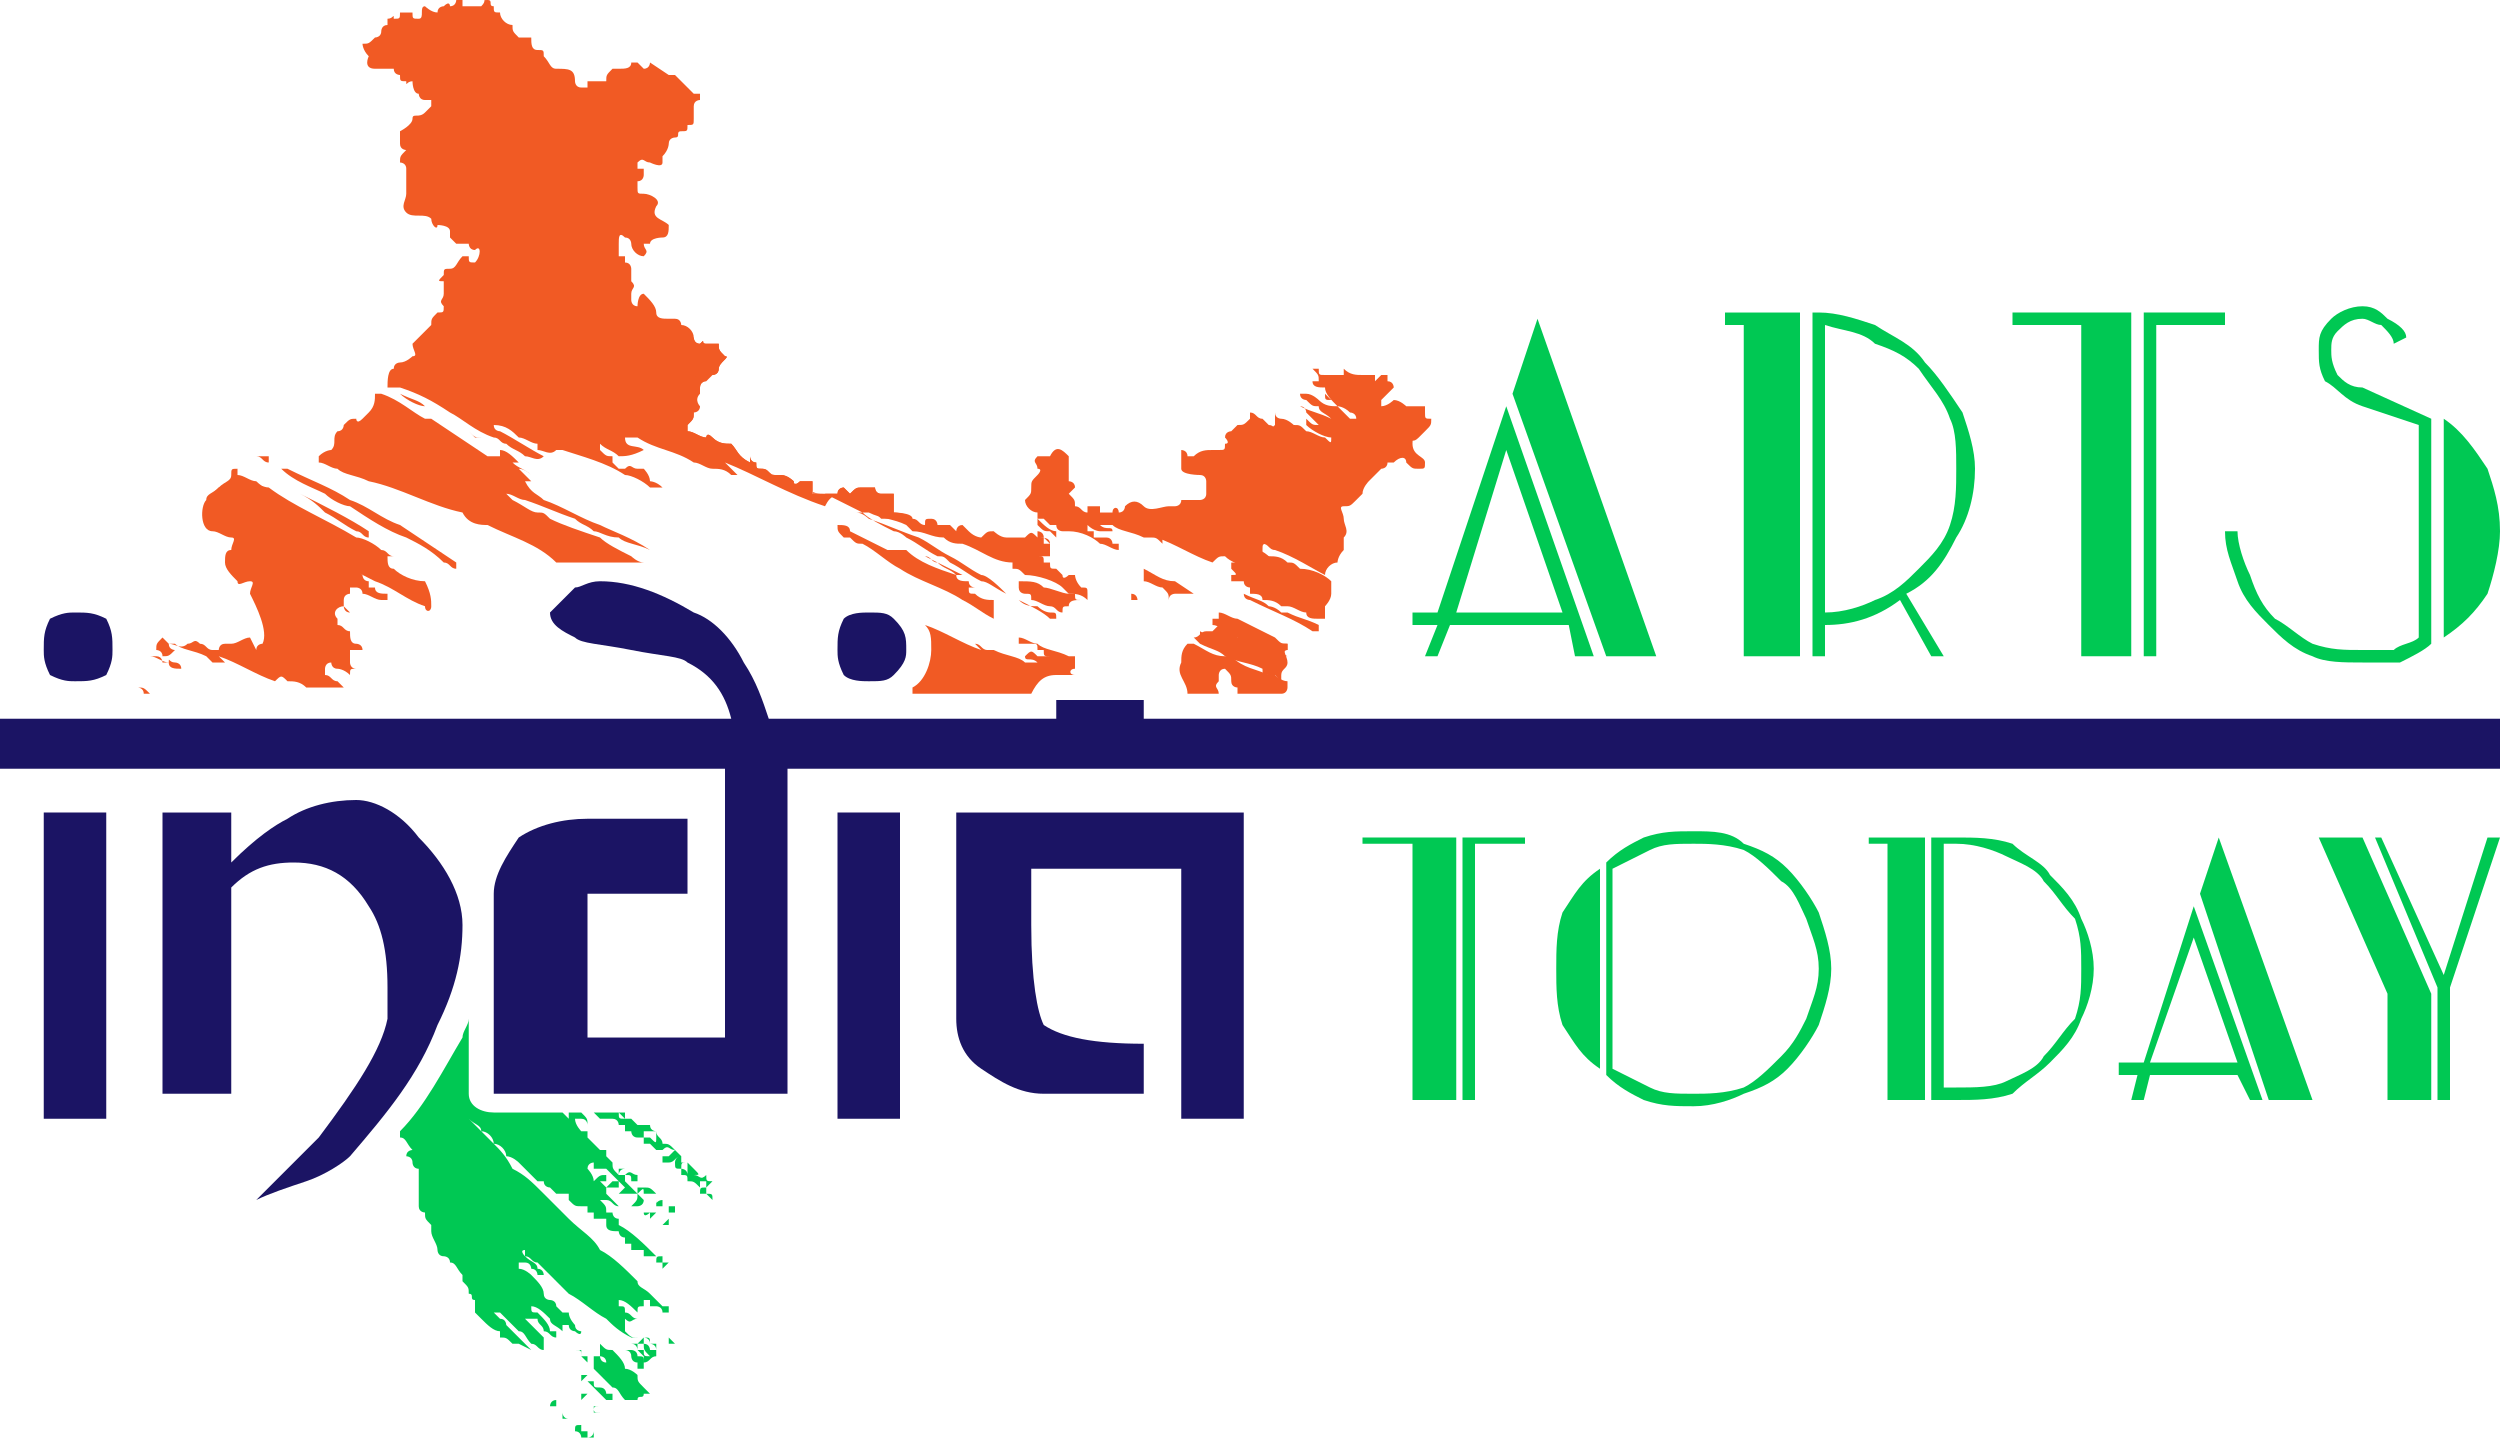 <svg xmlns:dc="http://purl.org/dc/elements/1.1/" xmlns:cc="http://creativecommons.org/ns#" xmlns:rdf="http://www.w3.org/1999/02/22-rdf-syntax-ns#" xmlns:svg="http://www.w3.org/2000/svg" xmlns="http://www.w3.org/2000/svg" xml:space="preserve" width="400" height="230" style="clip-rule:evenodd;fill-rule:evenodd;image-rendering:optimizeQuality;shape-rendering:geometricPrecision;text-rendering:geometricPrecision" viewBox="0 0 400 230" id="svg55"> <defs id="defs4">  <style type="text/css" id="style2">       .fil1 {fill:#00C853;fill-rule:nonzero}    .fil0 {fill:#1B1464;fill-rule:nonzero}    .fil2 {fill:#F15A24;fill-rule:nonzero}     </style> </defs> <g id="Layer_x0020_1">    <g id="_1001681184">   <path class="fil0" d="m 12,109 c 2,0 3,0 5,-1 1,-2 1,-3 1,-4 0,-2 0,-3 -1,-5 -2,-1 -3,-1 -5,-1 -1,0 -2,0 -4,1 -1,2 -1,3 -1,5 0,1 0,2 1,4 2,1 3,1 4,1 z" id="path7"></path>   <polygon class="fil0" points="17,130 7,130 7,179 17,179 " id="polygon9"></polygon>   <path class="fil0" d="m 67,134 c -3,-4 -7,-6 -10,-6 -4,0 -8,1 -11,3 -2,1 -5,3 -9,7 v -8 H 26 v 45 h 11 v -33 c 3,-3 6,-4 10,-4 5,0 9,2 12,7 2,3 3,7 3,13 0,2 0,3 0,5 -1,5 -5,11 -11,19 l -10,10 c 2,-1 5,-2 8,-3 3,-1 6,-3 7,-4 6,-7 11,-13 14,-21 3,-6 4,-11 4,-16 0,-5 -3,-10 -7,-14 z" id="path11"></path>   <path class="fil0" d="m 139,109 c 2,0 3,0 4,-1 2,-2 2,-3 2,-4 0,-2 0,-3 -2,-5 -1,-1 -2,-1 -4,-1 -1,0 -3,0 -4,1 -1,2 -1,3 -1,5 0,1 0,2 1,4 1,1 3,1 4,1 z" id="path13"></path>   <polygon class="fil0" points="144,130 134,130 134,179 144,179 " id="polygon15"></polygon>   <path class="fil0" d="m 183,115 v -3 h -14 v 3 h -17 -4 -17 -4 -4 c -1,-3 -2,-6 -4,-9 -2,-4 -5,-7 -8,-8 -5,-3 -10,-5 -15,-5 -2,0 -3,1 -4,1 -1,1 -1,1 -2,2 -1,1 -2,2 -2,2 0,2 2,3 4,4 1,1 4,1 9,2 5,1 8,1 9,2 4,2 6,5 7,9 H 78 74 25 21 0 v 8 h 21 4 49 4 38 v 43 H 94 v -23 h 16 V 131 H 94 c -4,0 -8,1 -11,3 -2,3 -4,6 -4,9 v 32 h 47 v -52 h 1 4 17 4 248 v -8 z" id="path17"></path>   <path class="fil0" d="m 153,163 c 0,3 1,6 4,8 3,2 6,4 10,4 h 16 v -8 c -8,0 -13,-1 -16,-3 -1,-2 -2,-7 -2,-16 0,-3 0,-6 0,-9 h 24 v 40 h 10 v -49 h -46 z" id="path19"></path>   <path class="fil1" d="m 257,105 -15,-42 4,-12 19,54 z m -16,-33 -8,26 h 17 z m 11,33 -1,-5 h -19 l -2,5 h -2 l 2,-5 h -4 v -2 h 4 l 11,-33 14,40 z" id="path21"></path>   <path class="fil1" d="m 313,75 c 0,-3 0,-6 -1,-8 -1,-3 -3,-5 -5,-8 -2,-2 -4,-3 -7,-4 -2,-2 -5,-2 -8,-3 v 46 c 3,0 6,-1 8,-2 3,-1 5,-3 7,-5 2,-2 4,-4 5,-7 1,-3 1,-6 1,-9 z m 3,0 c 0,4 -1,8 -3,11 -2,4 -4,7 -8,9 l 6,10 h -2 l -5,-9 c -4,3 -8,4 -12,4 v 5 h -2 V 50 h 1 c 3,0 6,1 9,2 3,2 6,3 8,6 2,2 4,5 6,8 1,3 2,6 2,9 z m -37,30 V 52 h -3 v -2 h 12 v 55 z" id="path23"></path>   <path class="fil1" d="m 345,52 v 53 h -2 V 50 h 13 v 2 z m -12,53 V 52 h -11 v -2 h 19 v 55 z" id="path25"></path>   <path class="fil1" d="m 400,85 c 0,3 -1,7 -2,10 -2,3 -4,5 -7,7 V 67 c 3,2 5,5 7,8 1,3 2,6 2,10 z m -11,18 c -1,1 -3,2 -5,3 -2,0 -4,0 -6,0 -3,0 -6,0 -8,-1 -3,-1 -5,-3 -7,-5 -2,-2 -4,-4 -5,-7 -1,-3 -2,-5 -2,-8 h 2 c 0,2 1,5 2,7 1,3 2,5 4,7 2,1 4,3 6,4 3,1 5,1 8,1 2,0 3,0 5,0 1,-1 3,-1 4,-2 V 68 l -9,-3 c -3,-1 -4,-3 -6,-4 -1,-2 -1,-3 -1,-5 0,-2 0,-3 2,-5 1,-1 3,-2 5,-2 2,0 3,1 4,2 2,1 3,2 3,3 l -2,1 c 0,-1 -1,-2 -2,-3 -1,0 -2,-1 -3,-1 -2,0 -3,1 -4,2 -1,1 -1,2 -1,3 0,1 0,2 1,4 1,1 2,2 4,2 l 11,5 z" id="path27"></path>   <path class="fil1" d="m 236,135 v 41 h -2 v -42 h 10 v 1 z m -10,41 v -41 h -8 v -1 h 15 v 42 z" id="path29"></path>   <path class="fil1" d="m 291,155 c 0,-3 -1,-5 -2,-8 -1,-2 -2,-5 -4,-6 -2,-2 -4,-4 -6,-5 -3,-1 -6,-1 -8,-1 -3,0 -5,0 -7,1 -2,1 -4,2 -6,3 v 32 c 2,1 4,2 6,3 2,1 4,1 7,1 2,0 5,0 8,-1 2,-1 4,-3 6,-5 2,-2 3,-4 4,-6 1,-3 2,-5 2,-8 z m 2,0 c 0,3 -1,6 -2,9 -1,2 -3,5 -5,7 -2,2 -4,3 -7,4 -2,1 -5,2 -8,2 -3,0 -5,0 -8,-1 -2,-1 -4,-2 -6,-4 v -34 c 2,-2 4,-3 6,-4 3,-1 5,-1 8,-1 3,0 6,0 8,2 3,1 5,2 7,4 2,2 4,5 5,7 1,3 2,6 2,9 z m -37,16 c -3,-2 -4,-4 -6,-7 -1,-3 -1,-6 -1,-9 0,-3 0,-6 1,-9 2,-3 3,-5 6,-7 z" id="path31"></path>   <path class="fil1" d="m 333,155 c 0,-3 0,-5 -1,-8 -2,-2 -3,-4 -5,-6 -1,-2 -4,-3 -6,-4 -2,-1 -5,-2 -8,-2 h -2 v 39 h 2 c 3,0 6,0 8,-1 2,-1 5,-2 6,-4 2,-2 3,-4 5,-6 1,-3 1,-5 1,-8 z m 2,0 c 0,3 -1,6 -2,8 -1,3 -3,5 -5,7 -2,2 -4,3 -6,5 -3,1 -6,1 -9,1 h -4 v -42 h 4 c 3,0 6,0 9,1 2,2 5,3 6,5 2,2 4,4 5,7 1,2 2,5 2,8 z m -33,21 v -41 h -3 v -1 h 9 v 42 z" id="path33"></path>   <path class="fil1" d="m 363,176 -11,-33 3,-9 15,42 z m -12,-26 -7,20 h 14 z m 9,26 -2,-4 h -14 l -1,4 h -2 l 1,-4 h -3 v -2 h 4 l 8,-25 11,31 z" id="path35"></path>   <path class="fil1" d="m 392,158 v 18 h -2 v -18 l -10,-24 h 1 l 10,22 7,-22 h 2 z m -10,18 v -17 l -11,-25 h 7 l 11,25 v 17 z" id="path37"></path>   <path class="fil2" d="m 73,0 c 0,0 0,1 -1,1 v 0 c 0,0 0,-1 -1,0 v 0 c 0,0 -1,0 -1,1 V 2 C 69,2 68,1 68,1 v 0 c -1,0 0,2 -1,2 V 3 C 66,3 66,3 66,2 v 0 c -1,0 -1,0 -2,0 v 0 c 0,1 0,1 -1,1 v 0 c 0,-1 0,0 -1,0 v 0 c 0,1 0,1 0,1 v 0 c -1,0 -1,1 -1,1 v 0 c 0,1 -1,1 -1,1 v 0 c -1,1 -1,1 -2,1 v 0 c 0,0 0,1 1,2 v 0 c 0,0 -1,2 1,2 v 0 c 1,0 1,0 2,0 v 0 c 0,0 1,0 1,0 v 0 c 0,1 1,1 1,1 v 0 c 0,1 0,1 1,1 v 0 c 0,1 0,0 1,0 v 0 c 0,0 0,2 1,2 v 0 c 0,0 0,1 1,1 v 0 c 0,0 0,0 1,0 v 0 c 0,1 0,1 0,1 v 0 c -1,1 -1,1 -1,1 v 0 c -1,1 -2,0 -2,1 v 0 c 0,1 -2,2 -2,2 v 0 c 0,0 0,0 0,1 v 0 c 0,0 0,1 0,1 v 0 c 0,1 1,1 1,1 v 0 c -1,1 -1,1 -1,2 v 0 c 0,0 1,0 1,1 v 0 c 0,1 0,1 0,2 v 0 c 0,0 0,2 0,2 v 0 c 0,1 -1,2 0,3 v 0 c 1,1 3,0 4,1 v 0 c 0,1 1,2 1,1 v 0 c 0,0 2,0 2,1 v 0 c 0,0 0,1 0,1 v 0 c 0,0 1,1 1,1 v 0 c 0,0 1,0 2,0 v 0 c 0,0 0,0 0,0 v 0 c 0,0 0,1 1,1 v 0 c 1,-1 1,1 0,2 v 0 c -1,0 -1,0 -1,-1 v 0 c 0,0 -1,0 -1,0 v 0 c -1,1 -1,2 -2,2 v 0 c -1,0 -1,0 -1,1 v 0 c -1,1 -1,1 0,1 v 0 c 0,1 0,2 0,2 v 0 c 0,1 -1,1 0,2 v 0 c 0,1 0,1 -1,1 v 0 c -1,1 -1,1 -1,2 v 0 c -1,1 -2,2 -3,3 v 0 c 0,1 1,2 0,2 v 0 c 0,0 -1,1 -2,1 v 0 c 0,0 -1,0 -1,1 v 0 c -1,0 -1,2 -1,3 v 0 0 c 0,0 1,0 2,0 3,1 5,2 8,4 2,1 4,3 7,4 1,0 1,1 2,1 1,1 2,1 3,2 1,0 2,1 3,0 0,0 0,0 0,0 -2,-1 -5,-3 -7,-4 0,0 -1,0 -1,-1 2,0 3,1 4,2 1,0 2,1 3,1 0,0 0,0 0,1 1,0 2,1 3,0 0,0 1,0 1,0 3,1 7,2 10,4 1,0 3,1 4,2 1,0 1,0 2,0 -1,-1 -2,-1 -2,-1 0,-1 -1,-2 -1,-2 -1,0 -1,0 -1,0 -1,0 -1,-1 -2,0 0,0 0,0 -1,0 0,0 -1,-1 -1,-1 0,0 0,-1 0,-1 -1,0 -1,0 -2,-1 0,0 0,0 0,-1 1,1 2,1 3,2 1,0 2,0 4,-1 -1,-1 -3,0 -3,-2 1,0 1,0 2,0 3,2 6,2 9,4 1,0 2,1 3,1 1,0 2,0 3,1 0,0 0,0 1,0 -1,-1 -1,-1 -2,-2 0,0 -1,0 0,0 5,2 10,5 16,7 1,-2 2,-2 3,-1 2,1 4,1 6,3 0,0 0,0 1,0 0,0 1,0 2,0 0,0 1,0 2,0 -1,-1 -3,-1 -3,-1 v 0 c 0,-1 0,-2 0,-3 v 0 c -1,0 -1,0 -2,0 v 0 c 0,0 0,0 0,0 v 0 c -1,0 -1,-1 -1,-1 v 0 c 0,0 -1,0 -2,0 v 0 c -1,0 -1,0 -2,1 v 0 c 0,0 -1,-1 -1,-1 v 0 c 0,0 -1,0 -1,1 v 0 c 0,0 0,0 0,0 v 0 c 0,0 -1,0 -2,0 v 0 c 0,0 0,0 0,0 v 0 c -1,0 -1,0 -2,0 v 0 c 0,0 0,-1 0,-2 v 0 c 0,0 -1,0 -2,0 v 0 c 0,0 -1,1 -1,0 v 0 c 0,0 -1,-1 -2,-1 v 0 c 0,0 -1,0 -1,0 v 0 c -1,0 -1,-1 -2,-1 v 0 c -1,0 -1,0 -1,-1 v 0 c -1,0 -1,-1 -1,-1 v 0 c 0,0 0,0 0,1 v 0 c -2,-1 -2,-2 -3,-3 v 0 c -1,0 -2,0 -3,-1 v 0 c -1,-1 -1,0 -1,0 v 0 c -1,0 -2,-1 -3,-1 v 0 c 0,-1 0,-1 0,-1 v 0 c 1,-1 1,-1 1,-2 v 0 c 0,0 1,0 1,-1 v 0 c 0,0 -1,-1 0,-2 v 0 c 0,0 0,0 0,-1 v 0 c 0,0 0,-1 1,-1 v 0 c 0,0 0,0 1,-1 v 0 c 0,0 1,0 1,-1 v 0 c 0,-1 2,-2 1,-2 v 0 c -1,-1 -1,-1 -1,-2 v 0 c -1,0 -1,0 -1,0 v 0 c 0,0 -1,0 -1,0 v 0 c -1,0 0,-1 -1,0 v 0 c -1,0 -1,-1 -1,-1 v 0 c 0,-1 -1,-2 -2,-2 v 0 c 0,0 0,-1 -1,-1 v 0 c 0,0 -1,0 -1,0 v 0 c -1,0 -2,0 -2,-1 v 0 c 0,-1 -1,-2 -2,-3 v 0 c -1,0 -1,2 -1,2 v 0 c -1,0 -1,-1 -1,-1 v 0 c 0,0 0,-1 0,-1 v 0 c 0,-1 1,-1 0,-2 v 0 c 0,0 0,-1 0,-2 v 0 c 0,0 0,-1 -1,-1 v 0 c 0,-1 0,-1 0,-1 v 0 c 1,0 -1,0 -1,0 v 0 c 0,-1 0,-2 0,-2 v 0 c 0,-1 0,-2 1,-1 v 0 c 1,0 1,1 1,1 v 0 c 0,1 1,2 2,2 v 0 c 1,-1 0,-1 0,-2 v 0 c 0,0 1,0 1,0 v 0 c 0,-1 2,-1 2,-1 v 0 c 1,0 1,-1 1,-2 v 0 c -1,-1 -3,-1 -2,-3 v 0 c 1,-1 -1,-2 -2,-2 v 0 c -1,0 -1,0 -1,-1 v 0 c 0,0 0,-1 0,-1 v 0 c 1,0 1,-1 1,-1 v 0 c 0,0 0,-1 0,-1 v 0 c 0,0 0,0 -1,0 v 0 c 0,0 0,0 0,0 v 0 c 0,-1 0,-1 0,-1 v 0 c 1,-1 1,0 2,0 v 0 c 0,0 2,1 2,0 v 0 c 0,-1 0,-1 0,-1 v 0 c 1,-1 1,-2 1,-2 v 0 c 0,-1 1,-1 1,-1 v 0 c 1,0 0,-1 1,-1 v 0 c 0,0 0,0 0,0 v 0 c 1,0 1,0 1,-1 v 0 c 1,0 1,0 1,-1 v 0 c 0,-1 0,-1 0,-2 v 0 c 0,-1 1,-1 1,-1 v 0 c 0,-1 0,-1 0,-1 0,0 0,0 -1,0 -1,-1 -2,-2 -3,-3 -1,0 -1,0 -1,0 l -3,-2 c 0,0 0,1 -1,1 v 0 c 0,0 0,0 -1,-1 v 0 c 0,0 -1,0 -1,0 v 0 c 0,1 -1,1 -2,1 v 0 c 0,0 -1,0 -1,0 v 0 c -1,1 -1,1 -1,2 v 0 c -1,0 -2,0 -3,0 v 0 c 0,0 0,1 0,1 v 0 c 0,0 -1,0 -1,0 v 0 c -1,0 -1,-1 -1,-1 v 0 c 0,-2 -1,-2 -3,-2 v 0 C 88,11 88,10 87,9 V 9 C 87,8 87,8 86,8 V 8 C 85,8 85,7 85,6 V 6 C 84,6 83,6 83,6 V 6 C 82,5 82,5 82,4 V 4 C 81,4 80,3 80,2 V 2 C 79,2 79,2 79,1 V 1 C 78,1 79,0 78,0 v 0 c -1,0 0,0 -1,1 v 0 c 0,0 -1,0 -1,0 v 0 c 0,-1 0,-1 0,0 v 0 c 0,0 -1,0 -2,0 v 0 c 0,-1 0,-1 0,-1 v 0 c 0,0 0,0 -1,0 z M 61,63 c 0,0 0,0 -1,0 v 0 c 0,1 0,2 -1,3 v 0 c 0,0 -1,1 -1,1 v 0 c -1,1 -1,0 -1,0 v 0 c -1,0 -1,0 -2,1 v 0 c 0,0 0,1 -1,1 v 0 c -1,1 0,2 -1,3 v 0 c 0,0 -1,0 -2,1 v 0 c 0,0 0,1 0,1 1,0 2,1 3,1 1,1 3,1 5,2 5,1 10,4 15,5 0,0 0,0 0,0 1,2 3,2 4,2 4,2 8,3 11,6 1,0 1,0 2,0 v 0 c 1,0 3,0 5,0 v 0 c 2,0 5,0 7,0 0,0 0,0 0,0 -1,0 -2,-1 -2,-1 -2,-1 -4,-2 -5,-3 -3,-1 -6,-2 -8,-3 -1,-1 -1,-1 -2,-1 -1,0 -2,-1 -4,-2 0,0 0,0 -1,-1 1,0 2,1 3,1 3,1 5,2 8,3 1,1 2,1 3,2 1,0 2,1 4,1 1,1 3,1 5,2 -3,-2 -6,-3 -8,-4 -3,-1 -6,-3 -9,-4 -1,-1 -2,-1 -3,-3 1,0 1,0 1,0 0,0 0,0 -1,-1 0,0 0,0 -1,-1 0,0 0,0 0,0 1,0 2,1 2,1 -1,-1 -2,-1 -3,-2 0,0 0,0 0,0 0,0 0,0 1,0 -1,-1 -2,-2 -3,-2 0,0 0,1 0,1 -1,0 -1,0 -2,0 -3,-2 -6,-4 -9,-6 0,0 -1,0 -1,0 -2,-1 -4,-3 -7,-4 z M 46,75 c 0,0 -1,0 -1,0 2,2 5,3 7,4 1,1 3,2 4,2 3,2 6,4 9,5 2,1 4,2 6,4 1,0 1,1 2,1 0,-1 0,-1 0,-1 -3,-2 -6,-4 -9,-6 -3,-1 -5,-3 -8,-4 -3,-2 -6,-3 -10,-5 z m -3,-1 c 0,0 0,-1 0,-1 h -1 c 0,0 0,0 0,0 v 0 c 0,0 0,0 -1,0 1,0 1,1 2,1 z m -6,3 c -1,0 -1,1 -2,1 v 0 c 0,0 -1,1 -1,1 2,1 5,2 7,4 6,3 13,7 19,10 3,1 5,3 8,4 0,1 1,1 1,0 0,-1 0,-2 -1,-4 -2,0 -4,-1 -5,-2 -1,0 -1,-1 -1,-2 0,0 1,0 1,0 -1,0 -1,-1 -2,-1 -1,-1 -3,-2 -4,-2 -5,-3 -10,-5 -14,-8 -1,0 -2,-1 -3,0 -1,0 -1,0 -2,-1 z m 73,-65 c -1,0 -1,0 -1,0 0,0 0,0 0,0 0,0 0,0 0,0 1,0 1,0 1,0 z m -3,66 c 0,0 0,0 0,0 0,0 0,1 0,1 0,0 0,-1 0,-1 0,0 0,0 0,0 z m -4,-4 c 0,0 -1,0 -1,0 0,0 0,0 0,0 0,0 1,0 1,0 0,0 0,0 0,0 z M 63,87 c -1,0 -1,0 -2,-1 1,1 1,1 2,1 z M 77,70 c 0,0 -1,0 -1,0 0,0 -1,-1 -1,-1 0,0 0,0 0,0 1,1 1,1 2,1 0,0 0,0 0,0 z m -3,-2 c -1,0 -2,-1 -3,-1 v 0 c 1,0 2,1 3,1 0,0 0,0 0,0 z m -6,-3 c -1,-1 -2,-1 -4,-2 v 0 c 1,1 3,2 4,2 0,0 0,0 0,0 z M 52,82 c 2,1 3,2 5,3 1,0 1,1 2,1 0,-1 0,-1 0,-1 -3,-2 -7,-4 -11,-6 2,1 3,2 4,3 z M 99,72 v 0 z m -9,-3 c 0,1 1,1 1,1 0,0 0,-1 0,-1 0,0 -1,0 -1,0 z" id="path39"></path>   <path class="fil2" d="m 38,75 c 0,0 0,0 0,0 0,0 0,0 0,0 0,0 0,0 0,0 0,0 0,0 0,0 z m 0,0 c -1,0 -1,0 -1,1 v 0 c 0,1 -1,1 -2,2 v 0 c -1,1 -2,1 -2,2 v 0 c -1,1 -1,5 1,5 v 0 c 1,0 2,1 3,1 v 0 c 1,0 0,1 0,2 v 0 c -1,0 -1,1 -1,2 v 0 c 0,1 1,2 2,3 v 0 c 0,1 1,0 2,0 v 0 c 1,0 0,1 0,2 v 0 c 1,2 3,6 2,8 v 0 c 0,0 -1,0 -1,1 v 0 c 0,0 0,0 0,0 v 0 c 0,0 0,0 0,0 v 0 c 0,0 -1,-2 -1,-2 v 0 c -1,0 -2,1 -3,1 v 0 c 0,0 0,0 0,0 v 0 c -1,0 -1,0 -1,0 v 0 c -1,0 -1,1 -1,1 v 0 c 0,0 -1,0 -1,0 v 0 c -1,0 -1,-1 -2,-1 v 0 c -1,-1 -1,0 -2,0 v 0 c -1,1 -2,0 -3,0 v 0 c 0,0 -1,-1 -1,-1 v 0 c -1,1 -1,1 -1,2 0,0 1,0 1,1 1,0 1,0 2,-1 0,0 -1,0 -1,-1 0,0 0,0 1,0 1,1 3,1 5,2 0,0 1,1 1,1 1,0 1,0 2,0 0,0 0,0 0,0 0,0 0,0 -1,-1 0,0 0,0 0,0 3,1 6,3 9,4 1,-1 1,-1 2,0 1,0 2,0 3,1 0,0 0,0 1,0 0,0 0,0 1,0 0,0 1,0 2,0 0,0 0,0 0,0 0,0 0,0 1,0 0,0 0,0 0,0 0,0 1,0 1,0 -1,-1 -1,-1 -1,-1 -1,0 -1,-1 -2,-1 0,0 0,0 0,-1 0,0 0,-1 1,-1 0,0 0,1 1,1 0,0 1,0 2,1 0,-1 0,-1 1,-1 -1,0 -1,-1 -1,-1 0,0 0,0 0,-1 0,0 0,0 0,-1 1,0 1,0 2,0 0,0 0,0 1,0 0,1 0,0 0,0 0,0 0,0 -1,0 0,-1 -1,-1 -1,-1 -1,0 -1,-1 -1,-2 0,0 0,0 0,0 -1,0 -1,-1 -2,-1 0,0 0,-1 0,-1 -1,-1 0,-2 1,-2 0,0 0,1 1,1 -1,-1 -1,-1 -1,-1 0,-1 0,-1 0,-1 0,-1 1,-1 1,-1 0,0 0,-1 0,-1 0,0 0,0 1,0 0,0 1,0 1,1 1,0 2,1 3,1 1,0 1,0 1,0 0,0 0,-1 0,-1 -1,0 -2,0 -2,-1 0,0 -1,0 -1,0 0,-1 0,-1 0,-1 -1,0 -1,-1 -1,-1 0,0 0,0 -1,-1 0,0 -1,-1 -1,-1 -1,-1 -1,-1 -1,-1 -1,-1 -1,-1 -2,-2 0,0 -1,0 -1,-1 -1,0 -1,0 -1,-1 -1,-2 -1,-2 -3,-2 -1,-1 -2,-2 -3,-3 -1,-1 -3,-2 -4,-3 -1,0 -2,-1 -3,-1 0,0 0,-1 0,-1 z m -13,30 c 0,0 0,0 -1,0 v 0 c 0,0 0,0 0,0 1,0 2,1 3,1 0,1 1,1 2,1 0,0 0,0 1,0 -1,0 -1,0 -1,0 0,-1 -1,-1 -1,-1 0,0 0,0 0,0 -1,0 -1,-1 -1,0 0,0 -1,0 -1,0 0,0 0,-1 -1,-1 0,0 0,0 0,0 0,0 0,0 0,0 z m -3,0 c 0,0 0,0 0,-1 v 0 c 0,0 0,0 0,0 v 0 c 0,0 0,0 0,0 v 0 z m -1,4 c 0,0 0,0 0,0 v 0 c 0,0 0,0 0,0 z m 1,1 c 0,0 1,0 1,1 v 0 h 1 v 0 c -1,-1 -1,-1 -2,-1 z m 8,-2 c 0,0 0,0 0,0 0,0 0,0 1,0 0,0 0,0 0,0 0,0 -1,0 -1,0 z M 42,77 c 0,0 -1,0 -1,0 0,0 0,0 1,0 0,0 0,0 0,0 0,0 0,0 0,0 z m -14,28 c 0,0 0,0 0,0 0,0 0,0 0,0 0,0 0,0 0,0 0,0 0,0 0,0 z m -2,-1 v 0 z" id="path41"></path>   <path class="fil2" d="m 174,96 c 0,0 0,-1 0,-1 v 0 c 0,-1 0,-1 -1,-1 v 0 c -1,-1 -1,-2 -1,-2 v 0 c -1,0 -1,0 -1,0 v 0 c 0,0 -1,1 -1,0 v 0 c 0,0 -1,-1 -1,-1 v 0 c -1,0 -1,0 -1,-1 v 0 c -1,0 -1,0 -1,0 0,-1 0,-1 -1,-1 0,0 0,0 0,0 1,0 1,0 2,0 v 0 c 0,0 0,0 0,0 v 0 c 0,0 0,-1 0,-1 0,0 0,0 0,0 0,0 0,0 0,0 0,-1 0,-1 0,-1 0,0 -1,0 -1,0 0,0 0,0 0,-1 1,1 1,1 1,1 0,-1 -1,-1 -2,-1 0,0 0,0 0,0 1,0 1,0 1,0 0,-1 -1,-1 -1,-1 0,0 0,1 0,1 v 0 c -1,-1 -1,-1 -2,0 v 0 c -1,0 -2,0 -3,0 v 0 c -1,0 -2,-1 -2,-1 v 0 c -1,0 -1,0 -2,1 v 0 c 0,0 -1,0 -2,-1 v 0 c 0,0 -1,-1 -1,-1 v 0 c -1,0 -1,1 -1,1 v 0 c 0,0 -1,-1 -1,-1 v 0 c 0,0 -1,0 -1,0 v 0 c 0,0 0,0 -1,0 v 0 c 0,0 0,-1 -1,-1 v 0 c -1,0 -1,0 -1,1 v 0 c -1,0 -1,-1 -2,-1 v 0 c 0,-1 -3,-1 -3,-1 v 0 c 0,-1 0,-2 0,-3 v 0 c -1,0 -1,0 -2,0 v 0 c 0,0 0,0 0,0 v 0 c -1,0 -1,-1 -1,-1 v 0 c 0,0 -1,0 -2,0 v 0 c -1,0 -1,0 -2,1 v 0 c 0,0 -1,-1 -1,-1 v 0 c 0,0 -1,0 -1,1 v 0 c 0,0 0,0 0,0 v 0 c 0,0 -1,0 -2,0 v 0 c 0,0 0,0 0,0 v 0 c -1,0 -1,0 -2,0 v 0 c 0,0 0,-1 0,-2 v 0 c 0,0 -1,0 -2,0 v 0 c 0,0 -1,1 -1,0 v 0 c 0,0 -1,-1 -2,-1 v 0 c 0,0 -1,0 -1,0 v 0 c -1,0 -1,-1 -2,-1 v 0 c -1,0 -1,0 -1,-1 v 0 c -1,0 -1,-1 -1,-1 v 0 c 0,0 0,0 0,1 v 0 c -2,-1 -2,-2 -3,-3 v 0 c -1,0 -2,0 -3,-1 v 0 c -1,-1 -1,0 -1,0 v 0 c -1,0 -2,-1 -3,-1 v 0 c 0,-1 0,-1 0,-1 v 0 c 1,-1 1,-1 1,-2 v 0 c 0,0 0,0 0,0 -1,-1 -2,-1 -3,-1 0,0 0,0 0,0 0,0 0,0 0,0 1,1 1,1 1,1 1,0 1,0 1,1 -1,-1 -2,-1 -3,-2 -1,1 -1,1 -1,1 0,0 -1,0 -1,0 -1,0 -2,0 -3,0 1,0 1,1 1,1 1,1 1,1 1,1 2,1 3,1 4,2 2,1 4,1 6,2 0,1 0,1 1,1 0,0 1,0 1,0 1,0 2,1 2,1 1,1 2,1 3,1 3,1 5,2 8,3 0,0 0,0 0,0 1,1 2,1 3,1 2,1 4,2 6,3 0,0 0,0 1,0 2,1 4,1 6,2 1,1 1,1 1,1 2,0 3,1 5,1 1,1 2,1 3,1 3,1 5,3 8,3 0,0 0,0 0,1 1,0 1,0 2,1 2,0 5,1 6,2 1,1 1,1 1,1 1,0 2,0 3,1 z m 4,-3 v 0 h 1 z m 22,-28 c 0,1 0,1 0,1 v 0 c 0,1 0,1 0,1 v 0 c -1,1 -1,1 -2,1 v 0 c 0,0 -1,1 -1,1 v 0 c 0,0 -1,0 -1,1 v 0 c 0,0 1,1 0,1 v 0 c 0,1 0,1 -1,1 v 0 c 0,0 0,0 0,0 v 0 c 0,0 -1,0 -1,0 v 0 c -1,0 -2,0 -3,1 v 0 c 0,0 0,0 -1,0 v 0 c 0,-1 -1,-1 -1,-1 v 0 c 0,1 0,1 0,2 v 0 c 0,0 0,1 0,1 v 0 c 0,1 3,1 3,1 v 0 c 1,0 1,1 1,1 v 0 c 0,1 0,1 0,2 v 0 c 0,1 -1,1 -1,1 v 0 c -1,0 -1,0 -1,0 v 0 c -1,0 -1,0 -1,0 v 0 c -1,0 -1,0 -1,0 v 0 c 0,1 -1,1 -1,1 v 0 c -1,0 -1,0 -1,0 v 0 c -1,0 -3,1 -4,0 v 0 c -1,-1 -2,-1 -3,0 v 0 c 0,0 0,1 -1,1 v 0 c 0,-1 -1,-1 -1,0 v 0 c 0,0 0,1 0,0 v 0 c -1,0 -1,0 -1,0 v 0 c 0,0 0,0 -1,0 v 0 c 0,0 0,0 0,-1 v 0 c 0,0 0,0 0,0 v 0 c -1,0 -1,0 -2,0 v 0 c 0,1 0,1 0,1 v 0 c -1,0 -1,-1 -2,-1 v 0 c 0,-1 0,-1 -1,-2 v 0 c 0,0 1,-1 1,-1 v 0 c 0,-1 -1,-1 -1,-1 v 0 c 0,0 0,0 0,-1 v 0 c 0,0 0,-1 0,-1 v 0 c 0,-1 0,-1 0,-2 v 0 c -1,-1 -2,-2 -3,0 v 0 c 0,0 0,0 -1,0 v 0 c 0,0 -1,0 -1,0 v 0 c -1,1 0,1 0,2 v 0 c 1,0 0,1 0,1 v 0 c -1,1 -1,1 -1,2 v 0 c 0,1 0,1 -1,2 v 0 c 0,1 1,2 2,2 v 0 c 0,0 0,1 0,1 0,0 1,0 1,0 1,1 1,1 1,1 1,0 1,0 1,0 0,1 1,1 1,1 0,0 1,0 1,0 2,0 4,1 5,2 1,0 2,1 3,1 0,0 0,0 0,0 0,0 0,-1 0,-1 0,0 -1,0 -1,0 0,0 0,-1 -1,-1 0,0 0,0 0,0 -1,0 -1,0 -1,0 0,0 -1,0 -1,0 0,0 0,0 0,-1 0,0 0,0 -1,0 0,0 0,0 0,-1 1,1 2,1 2,1 1,0 1,0 2,0 0,-1 -1,0 -2,-1 1,0 1,0 2,0 1,1 3,1 5,2 0,0 1,0 1,0 1,0 1,0 2,1 0,0 0,0 0,0 0,-1 0,-1 -1,-1 0,0 0,0 0,0 3,1 6,3 9,4 1,-1 1,-1 2,-1 1,1 2,1 3,2 0,0 0,0 0,0 1,0 1,0 2,0 0,0 1,-1 1,0 1,0 1,0 1,0 0,0 0,-1 0,-1 1,0 1,0 1,0 0,0 0,1 1,0 -1,0 -1,0 -2,-1 0,0 0,0 -1,0 0,0 0,-1 0,-1 0,-1 0,-1 1,-1 0,0 0,0 1,0 0,1 1,1 1,1 1,0 1,0 2,0 -1,-1 -1,-1 -1,-1 0,-1 0,-1 0,-1 0,0 0,-1 0,-2 0,0 1,0 2,1 0,0 0,0 0,0 1,0 1,0 1,0 0,0 0,-1 -1,-1 0,0 -1,0 -1,-1 -1,0 -1,0 -1,-1 0,0 0,0 0,0 -1,-1 -1,-1 -2,-1 0,0 0,-1 -1,-2 0,0 1,-1 2,-1 0,0 0,0 1,0 -1,0 -1,0 -1,-1 0,0 0,0 0,0 0,-1 0,-1 1,-1 0,-1 -1,-1 0,-1 0,-1 0,-1 1,0 0,0 0,0 1,0 1,1 2,1 3,2 0,0 1,0 1,0 0,-1 0,-1 -1,-1 0,0 -1,-1 -1,-1 0,0 -1,-1 -1,-1 0,0 0,0 -1,-1 0,0 0,0 0,0 0,-1 0,-1 -1,-1 0,0 -1,-1 -2,-2 0,0 0,0 -1,-1 0,0 0,-1 -1,-1 0,0 -1,-1 -1,-1 -1,0 -1,-1 -2,-1 z m -34,18 c 0,1 0,1 0,1 v 0 c 1,1 1,1 2,1 0,0 1,1 1,1 0,-1 0,-1 0,-1 -1,0 -2,-1 -3,-2 z M 112,62 c 0,-1 1,-1 1,-1 v 0 c 0,0 0,0 0,0 -1,0 -1,0 -2,-1 0,0 0,0 0,0 0,1 1,1 1,1 z m 1,-2 c 0,0 1,0 1,0 v 0 c 0,0 1,0 1,-1 v 0 c 0,-1 2,-2 1,-2 v 0 c -1,-1 -1,-1 -1,-2 v 0 c -1,0 -1,0 -1,0 v 0 c 0,0 -1,0 -1,0 v 0 c -1,0 0,-1 -1,0 v 0 c -1,0 -1,-1 -1,-1 0,0 0,0 0,0 0,0 -1,0 -1,1 0,0 0,0 0,0 -1,0 -1,0 -2,0 0,0 0,0 1,1 0,0 0,0 0,0 1,1 1,1 0,2 0,0 0,0 0,0 1,0 1,0 2,1 0,0 1,0 1,0 0,1 0,1 0,1 1,0 1,0 1,0 z m 67,28 c 0,0 0,0 0,0 0,0 0,0 0,0 0,0 0,0 0,0 0,0 0,0 0,0 z m -2,-2 c 0,0 0,0 0,0 0,0 0,0 0,0 0,0 0,0 0,0 0,0 0,0 0,0 z m -22,7 c 0,0 -1,0 -1,0 0,0 0,0 1,0 z m -6,-3 c 1,1 2,1 3,2 0,0 0,0 1,0 0,0 0,0 0,0 -2,-1 -4,-2 -6,-3 1,0 1,1 2,1 z m -13,-8 c 0,0 0,0 1,0 1,1 3,2 5,3 1,0 2,1 2,1 2,1 3,2 5,3 1,0 1,0 2,1 2,1 3,2 5,3 1,0 2,1 4,2 0,0 0,0 1,0 0,0 0,0 -1,0 -1,-1 -3,-3 -4,-3 -2,-1 -3,-2 -5,-3 -2,-1 -3,-2 -5,-3 -3,-1 -5,-2 -8,-3 0,0 -1,-1 -2,-1 0,0 0,0 0,0 z m -2,4 c 0,0 1,0 1,0 1,1 1,1 2,1 2,1 4,3 6,4 3,2 7,3 10,5 2,1 3,2 5,3 0,0 0,0 0,0 0,-1 0,-2 0,-3 -1,0 -2,0 -3,-1 -1,0 -1,0 -1,-1 1,0 1,0 1,0 0,0 -1,0 -1,-1 -1,0 -2,0 -2,-1 -3,-1 -6,-2 -8,-4 -1,0 -1,0 -2,0 0,0 0,0 -1,0 -2,-1 -4,-2 -6,-3 0,-1 -1,-1 -2,-1 0,0 0,0 0,0 0,1 0,1 1,2 z m 41,-1 v 0 z m -5,-2 c 0,0 0,1 1,0 0,0 0,0 -1,0 0,0 0,0 0,0 z" id="path43"></path>   <path class="fil2" d="m 148,100 c 1,1 1,2 1,4 v 0 c 0,2 -1,5 -3,6 v 0 c 0,1 0,1 0,1 v 0 h 19 c 1,-2 2,-3 4,-3 v 0 h 3 c 0,0 0,0 0,0 v 0 c -1,0 -1,-1 0,-1 v 0 c 0,-1 0,-1 0,-2 0,0 0,0 0,0 0,0 -1,0 -1,0 -2,-1 -4,-1 -5,-2 -1,0 -2,-1 -3,-1 0,0 0,0 0,0 0,0 0,0 0,1 0,0 1,0 1,0 0,0 0,0 1,0 0,1 0,1 0,0 1,0 1,0 1,1 0,0 1,0 1,0 0,0 0,0 0,0 0,1 0,1 1,1 0,0 0,0 0,0 -1,0 -2,0 -2,0 -1,-1 -1,-1 -2,0 0,1 1,0 2,1 -1,0 -1,0 -2,0 -1,-1 -3,-1 -5,-2 0,0 -1,0 -1,0 -1,0 -1,-1 -2,-1 0,0 0,0 0,0 0,0 0,0 1,1 0,0 0,0 0,0 -3,-1 -6,-3 -9,-4 z m 21,-1 c 0,0 0,0 0,0 0,-1 0,-1 -1,-1 0,0 -1,0 -2,-1 -1,0 -2,0 -3,-1 2,1 4,2 5,3 z m 1,-1 c 0,0 0,0 0,0 v 0 c 0,-1 0,-1 1,-1 v 0 c 0,-1 1,-1 2,-1 -1,0 -1,0 -1,-1 -1,0 -1,0 -1,0 -1,0 -3,-1 -4,-1 -1,-1 -2,-1 -4,-1 0,0 0,1 0,1 0,1 1,1 1,1 1,0 1,0 1,1 1,0 2,1 3,1 1,0 1,1 2,1 z m 11,-2 c 1,0 1,0 1,0 0,0 0,-1 -1,-1 0,0 0,0 -1,0 0,0 0,0 1,0 z m 6,0 c 0,-1 1,-1 1,-1 v 0 c 1,0 1,0 1,0 v 0 c 1,0 1,0 2,0 v 0 c 0,0 0,0 0,0 l -3,-2 c -2,0 -3,-1 -5,-2 0,0 0,0 0,0 0,1 0,2 0,2 1,0 2,1 3,1 1,1 1,1 1,2 z m 8,2 c 0,0 0,0 0,0 v 0 c 0,0 0,1 0,1 v 0 c 0,0 -1,0 -1,0 v 0 c 0,0 0,1 0,1 1,0 2,1 3,2 1,0 1,0 2,0 0,0 0,0 1,0 2,1 4,2 6,3 -1,0 -1,-1 0,-1 v 0 c 0,0 0,-1 0,-1 -1,0 -1,0 -2,-1 -2,-1 -4,-2 -6,-3 -1,0 -2,-1 -3,-1 z m -1,3 v 0 0 c 0,0 0,0 0,0 z m -2,0 c 0,0 0,0 0,1 1,0 2,1 3,1 3,2 5,3 8,4 0,0 1,1 2,1 0,0 0,0 0,0 0,0 0,0 -1,0 -1,-1 -3,-2 -5,-3 -1,0 -2,-1 -2,-1 -2,-1 -3,-2 -5,-3 z m -2,2 c -1,1 -1,2 -1,3 v 0 c -1,2 1,3 1,5 v 0 c 0,0 0,0 0,0 v 0 h 5 c 0,-1 -1,-1 0,-2 v 0 c 0,0 0,-1 0,-1 v 0 c 0,0 0,-1 1,-1 v 0 c 0,-1 0,0 0,0 v 0 c 1,1 1,1 1,2 v 0 c 0,1 1,1 1,1 v 0 c 0,1 0,1 0,1 v 0 h 7 c 1,0 1,-1 1,-1 v 0 c 0,-1 0,-1 0,-1 -1,0 -2,-1 -2,-1 0,0 0,0 -1,0 -2,-1 -4,-1 -6,-3 -1,0 -1,0 -1,0 -2,0 -3,-1 -5,-2 0,0 -1,0 -1,0 z m -28,-1 c 0,0 0,0 0,0 0,0 0,-1 0,-1 0,0 0,1 0,1 0,0 0,0 0,0 z m 2,2 c 0,0 0,0 0,0 0,0 0,0 0,0 0,0 0,0 0,0 0,0 0,0 0,0 z m 2,1 v 0 z m 5,2 c 0,-1 0,-1 -1,-1 0,0 0,1 1,1 0,0 0,0 0,0 z" id="path45"></path>   <path class="fil2" d="m 193,101 c -1,0 -1,1 -2,1 v 0 c 1,1 1,1 1,1 2,1 3,1 4,2 2,1 4,1 6,2 0,1 0,1 1,1 0,0 1,0 1,0 0,0 1,1 1,1 0,0 0,-1 0,-1 v 0 c 0,-1 1,-1 1,-2 v 0 c 0,-1 -1,-2 0,-2 v 0 c 0,0 0,-1 0,-1 h -1 c 0,0 -1,0 -1,0 -1,-1 -2,-1 -2,-1 -2,-1 -4,-2 -6,-2 0,-1 0,0 0,0 0,0 0,0 0,0 1,1 1,1 1,1 1,0 1,0 1,1 -1,-1 -2,-1 -3,-2 -1,1 -1,1 -1,1 0,0 -1,0 -1,0 z m 18,0 c 0,0 0,-1 0,-1 -2,-1 -3,-1 -5,-2 0,0 -1,0 -1,0 -1,-1 -2,-1 -2,-1 -1,-1 -2,-1 -4,-2 0,0 0,0 0,0 0,1 1,1 1,1 4,2 7,3 10,5 z m 0,-2 c 0,0 0,0 0,0 v 0 c 0,0 1,0 1,0 v 0 c 0,-1 0,-1 0,-2 v 0 c 0,0 1,-1 1,-2 v 0 c 0,0 0,-1 0,-2 v 0 c 0,0 0,0 0,0 -1,-1 -3,-2 -5,-2 -1,-1 -1,-1 -2,-1 -1,-1 -2,-1 -3,-1 0,0 -1,-1 -2,-1 0,0 0,0 -1,0 0,0 0,1 -1,1 0,0 -1,0 -1,0 0,1 0,1 0,1 -1,0 -1,0 -2,0 0,0 0,0 1,0 0,1 0,1 0,1 1,1 1,1 0,1 0,1 0,1 0,1 1,0 1,0 2,0 0,1 1,1 1,1 0,0 0,1 0,1 1,0 2,0 2,1 1,0 2,0 3,1 0,0 0,0 1,0 1,0 2,1 3,1 0,1 1,1 2,1 0,0 0,0 0,0 z m 1,-7 v 0 0 c 0,-1 1,-2 2,-2 v 0 c 0,0 0,-1 1,-2 v 0 c 0,0 0,-1 0,-2 v 0 c 1,-1 0,-2 0,-3 v 0 c 0,-1 -1,-2 0,-2 v 0 c 1,0 1,0 2,-1 v 0 c 0,0 1,-1 1,-1 v 0 c 0,-1 1,-2 1,-2 v 0 c 1,-1 1,-1 2,-2 v 0 c 0,0 1,0 1,-1 v 0 c 0,0 1,0 1,0 v 0 c 0,0 0,0 0,0 v 0 c 1,-1 2,-1 2,0 v 0 c 1,1 1,1 2,1 v 0 c 1,0 1,0 1,-1 v 0 c 0,-1 -2,-1 -2,-3 v 0 c 0,-1 0,0 1,-1 v 0 c 0,0 1,-1 1,-1 v 0 c 1,-1 1,-1 1,-2 v 0 c -1,0 -1,0 -1,-1 v 0 c 0,0 0,0 0,-1 v 0 c 0,0 -1,0 -1,0 v 0 c -1,0 -1,0 -2,0 v 0 c 0,0 -1,-1 -2,-1 v 0 c 0,0 -1,1 -2,1 v 0 c 0,0 0,-1 0,-1 v 0 c 1,-1 1,-1 2,-2 v 0 c 0,0 0,-1 -1,-1 v 0 c 0,0 0,0 0,-1 -1,0 -1,0 -1,0 v 0 0 c 0,0 0,0 -1,1 1,0 1,0 1,0 1,0 1,0 1,0 0,0 0,0 0,0 -1,0 -1,0 -1,0 0,0 0,0 -1,0 0,0 0,0 0,-1 -1,0 -1,0 -2,0 0,1 0,0 0,0 -1,0 -2,0 -3,-1 0,1 0,1 0,1 v 0 c -1,0 -2,0 -2,0 v 0 c -1,0 -1,0 -1,0 v 0 0 c -1,0 -1,0 -1,-1 v 0 c 0,0 0,0 -1,0 1,1 1,1 1,2 0,0 -1,0 -1,0 0,1 1,1 2,1 0,1 1,2 2,3 0,0 0,0 0,0 0,0 1,0 2,1 0,0 1,0 1,1 0,0 -1,0 -1,0 -1,-1 -1,-1 -2,-2 -1,0 -2,0 -3,-1 0,0 -1,-1 -2,-1 0,0 0,0 -1,0 0,1 1,1 1,1 1,1 1,1 2,1 0,1 1,1 2,2 -2,-1 -3,-1 -5,-2 1,0 1,1 1,1 1,1 1,1 2,2 0,0 0,0 0,0 0,0 0,0 0,0 -1,0 -1,0 -2,-1 0,0 0,0 0,0 0,1 0,1 0,1 1,1 3,2 4,2 0,1 0,1 -1,0 -1,0 -2,-1 -3,-1 -1,-1 -1,-1 -2,-1 0,0 -1,-1 -2,-1 0,0 -1,0 -1,-1 0,1 0,1 0,2 -1,1 -1,0 -2,0 0,1 0,1 -1,2 0,0 0,1 1,2 0,0 1,0 1,1 0,0 0,0 -1,0 0,0 -1,-1 -1,-1 -1,0 -2,0 -2,1 0,0 0,0 0,0 0,0 0,0 0,0 0,0 -1,0 -1,0 0,0 0,1 0,1 0,0 0,0 0,1 0,0 0,0 -1,0 0,0 0,0 0,0 -1,1 -1,2 -1,3 0,0 1,1 2,1 2,1 3,2 5,3 0,0 1,1 1,1 0,0 0,1 -1,1 0,1 0,1 -1,1 0,0 -1,0 -1,-1 -1,0 -1,0 -2,0 1,0 1,0 2,0 0,1 1,1 1,2 0,0 0,0 0,0 1,0 1,0 1,0 0,0 -1,0 -1,1 1,0 1,1 2,1 3,1 6,3 8,4 z m -5,-28 c 0,0 0,0 0,0 0,0 0,0 0,0 0,0 0,0 0,0 0,0 0,0 0,0 z m 6,0 c 0,0 -1,-1 -1,-1 0,1 0,1 1,1 z m 8,5 c 0,0 0,0 0,0 0,0 0,0 0,0 0,0 0,0 0,0 0,0 0,0 0,0 z m -3,-2 c 0,1 1,1 2,1 -1,0 -1,-1 -2,-1 z" id="path47"></path>   <path class="fil1" d="m 74,166 c -3,5 -6,11 -10,15 v 0 c 0,1 0,1 0,1 v 0 c 1,0 1,1 2,2 v 0 c 0,0 -1,0 -1,1 v 0 c 0,0 1,0 1,1 v 0 c 0,0 0,1 1,1 v 0 c 0,1 0,1 0,2 v 0 c 0,1 0,1 0,2 v 0 c 0,1 0,2 0,2 v 0 c 0,1 1,1 1,1 v 0 c 0,1 0,1 1,2 v 0 c 0,0 0,1 0,1 v 0 c 0,1 1,2 1,3 v 0 c 0,0 0,1 1,1 v 0 c 0,0 1,0 1,1 v 0 c 1,0 1,1 2,2 v 0 c 0,0 0,1 0,1 v 0 c 1,1 1,1 1,2 v 0 c 1,0 0,1 1,1 v 0 c 0,1 0,1 0,2 v 0 c 0,0 1,1 1,1 v 0 0 c 1,1 2,2 3,2 0,1 0,1 0,1 1,0 1,0 2,1 0,0 0,0 1,0 0,0 0,0 0,0 2,1 2,1 2,1 0,0 0,0 0,0 -1,-1 -1,-1 -1,-1 0,0 0,0 0,0 -1,-1 -1,-1 -1,-1 0,0 0,0 -1,-1 0,0 0,0 0,0 0,0 0,0 -1,-1 0,0 0,0 0,0 0,0 0,-1 -1,-1 0,0 0,0 0,0 0,0 -1,-1 -1,-1 0,0 0,0 0,0 1,0 1,0 1,0 1,1 2,2 3,3 1,0 1,1 2,2 1,0 1,1 2,1 0,0 0,-1 0,-1 0,0 0,0 0,0 0,-1 0,-1 0,-1 -1,-1 -2,-2 -3,-3 1,0 1,0 2,0 0,1 1,1 1,2 1,0 1,1 2,1 0,0 0,0 0,-1 0,0 0,0 -1,0 0,-1 -1,-2 -2,-3 -1,0 -1,0 -1,-1 0,0 0,0 0,0 1,0 2,1 3,2 0,1 1,1 2,2 0,0 0,-1 0,-1 0,0 1,0 1,0 0,1 1,1 1,1 0,0 1,1 1,0 0,0 -1,0 -1,-1 0,0 -1,-1 -1,-2 0,0 -1,0 -1,0 0,0 0,0 0,0 -1,-1 -1,-1 -1,-1 0,-1 -1,-1 -1,-1 0,0 0,0 0,0 0,0 -1,0 -1,-1 0,0 1,0 0,0 0,-1 -1,-2 -2,-3 0,0 -1,-1 -2,-1 0,-1 0,-1 0,-1 1,0 1,0 1,0 1,0 1,1 1,1 1,0 1,1 1,1 0,0 1,0 1,0 0,0 0,-1 -1,-1 0,-1 -1,-1 -2,-2 0,0 -1,-1 0,-1 0,0 0,1 0,1 1,0 1,1 2,1 2,2 3,3 5,5 2,1 4,3 6,4 1,1 2,2 4,3 0,0 0,0 0,0 1,0 1,0 1,0 -1,0 -1,0 -2,-1 0,0 0,0 0,0 0,0 0,-1 0,-1 0,0 0,0 0,0 0,-1 0,-1 0,-1 1,1 1,0 2,0 0,0 0,0 0,0 -1,0 -1,-1 -2,-1 0,-1 0,-1 -1,-1 0,0 0,-1 0,-1 1,0 2,1 3,2 0,-1 0,-1 1,-1 0,0 0,0 0,0 1,0 1,0 1,0 0,0 0,0 -1,0 0,-1 0,-1 0,-1 0,0 1,0 1,0 0,0 0,1 0,1 1,0 1,0 1,0 0,0 1,0 1,1 0,0 0,0 0,0 0,0 1,0 1,0 0,0 0,-1 0,-1 0,0 -1,0 -1,0 0,0 -1,-1 -2,-2 0,0 0,0 0,0 0,0 0,0 -1,0 1,0 1,0 1,0 -1,-1 -2,-1 -2,-2 -2,-2 -4,-4 -6,-5 -1,-2 -3,-3 -5,-5 -1,-1 -3,-3 -4,-4 -2,-2 -3,-3 -5,-4 -1,-2 -2,-3 -3,-4 -2,-2 -3,-3 -4,-4 0,0 0,0 0,0 0,0 0,0 0,0 1,1 2,1 2,2 1,0 2,1 2,2 1,0 2,1 2,2 1,0 2,1 2,1 1,1 1,1 2,2 0,0 1,1 1,1 1,0 1,0 1,0 0,1 1,1 1,1 0,0 1,1 1,1 1,0 1,0 2,0 0,1 0,1 0,1 1,1 1,1 2,1 0,0 0,0 1,0 0,0 0,0 0,1 0,0 0,0 1,0 0,0 0,0 0,0 0,0 0,1 0,1 0,0 1,0 2,0 0,1 0,1 0,1 0,1 1,1 2,1 0,0 0,1 1,1 0,0 0,0 0,0 0,1 0,1 0,1 0,0 1,0 1,0 0,0 0,0 0,-1 0,1 0,1 0,1 0,0 0,0 0,1 1,0 1,0 1,0 0,0 1,0 1,0 0,0 0,0 0,0 0,1 0,1 0,1 0,0 1,0 1,0 0,0 1,0 1,0 -2,-2 -4,-4 -6,-5 0,0 0,0 0,0 0,0 0,0 0,0 0,0 0,0 0,-1 0,0 0,0 0,0 -1,0 -1,-1 -1,-1 -1,0 -1,0 -1,0 0,-1 0,-1 -1,-2 0,0 0,0 0,0 1,0 1,0 1,0 0,0 0,0 0,0 1,0 1,1 2,1 0,0 0,0 0,0 -1,-1 -1,-1 -2,-2 0,0 0,0 0,0 0,-1 0,-1 0,-1 0,0 -1,-1 -1,-1 1,0 1,0 1,0 0,0 0,-1 0,-1 -1,0 -1,0 -2,1 0,-1 -1,-2 -1,-2 0,-1 1,-1 1,-1 0,1 0,1 0,1 0,0 0,0 0,0 1,0 1,0 1,0 0,0 1,0 1,0 1,1 1,1 2,2 -1,0 -1,0 -1,0 0,0 -1,1 -1,1 1,0 1,0 1,0 0,0 1,0 1,0 0,0 0,0 0,-1 1,1 1,1 1,1 0,0 0,0 0,0 -1,1 -1,1 -1,1 0,0 1,0 1,0 0,0 0,0 0,0 1,0 1,0 2,0 0,1 0,1 -1,2 0,0 0,0 0,0 0,0 1,0 1,0 0,0 1,0 1,-1 0,0 0,0 0,0 -1,-1 -1,-1 -2,-2 0,0 0,0 0,0 0,0 -1,-1 -1,-1 0,0 0,0 0,0 0,-1 0,-1 0,-1 1,0 1,0 1,1 0,0 1,0 1,0 0,0 0,0 0,-1 0,0 0,0 0,0 -1,0 -1,-1 -2,0 0,0 -1,0 -1,0 0,0 0,-1 1,-1 -1,0 -1,0 -1,0 0,0 0,0 0,1 -1,-1 -1,-1 -1,-2 0,0 0,0 -1,0 0,0 1,0 1,0 0,0 0,0 0,-1 0,0 0,0 0,0 0,0 0,0 0,1 -1,-1 -1,-1 -1,-1 0,0 0,-1 0,-1 0,0 0,0 0,0 0,0 -1,0 -1,0 0,0 -1,-1 -1,-1 0,0 0,0 0,0 0,0 -1,-1 -1,-1 0,-1 0,-1 0,-1 0,0 0,0 -1,0 0,0 -1,-1 -1,-2 0,0 0,0 0,0 0,0 0,0 1,0 0,0 0,0 0,0 1,0 1,1 1,1 0,0 1,0 1,0 0,0 0,0 -1,0 0,-1 0,-1 -1,-2 h -2 c 0,1 0,1 0,1 0,0 0,0 0,0 0,0 0,0 -1,-1 H 79 c -2,0 -4,-1 -4,-3 v 0 -12 c 0,1 -1,2 -1,3 z m 37,31 c 0,0 0,0 0,0 v 0 c 0,0 0,0 0,0 0,0 0,0 0,0 z m 3,-5 v 0 0 c 0,-1 0,-1 -1,-1 0,0 0,0 0,0 0,0 0,0 0,-1 -1,0 -1,0 -1,1 0,0 0,0 1,0 0,0 1,1 1,1 0,0 0,0 0,0 z m -1,-3 c 0,0 0,0 0,0 v 0 c 0,0 0,0 0,1 l 1,-1 c -1,0 -1,0 -1,-1 -1,1 -1,0 -2,0 1,0 1,0 0,-1 0,0 0,0 -1,-1 0,0 0,0 0,1 0,0 0,0 0,0 0,0 0,0 0,0 0,0 0,1 0,1 0,-1 -1,-1 -1,-1 0,1 0,1 0,1 0,0 0,0 0,0 0,0 0,0 0,0 1,0 1,0 1,1 1,0 1,0 2,1 0,0 0,-1 0,-1 0,0 -1,0 0,0 0,0 0,0 0,0 0,0 0,0 1,0 z m -13,-11 h -1 l 1,1 c 0,0 0,0 0,-1 z m -1,0 h -4 c 1,1 1,1 1,1 0,0 1,0 1,0 0,0 0,0 1,0 0,0 0,0 0,0 1,0 1,1 1,1 0,0 1,0 1,0 0,0 0,0 0,1 v 0 c 0,0 0,0 1,0 0,0 -1,0 -1,0 1,0 1,0 1,0 0,0 0,1 1,1 0,0 0,0 1,0 0,0 0,0 0,-1 1,0 1,0 1,0 0,0 0,0 0,0 0,0 0,0 1,0 0,0 0,0 0,1 0,0 0,0 0,0 0,1 0,1 -1,0 0,0 0,0 0,0 0,0 -1,0 -1,0 0,0 0,1 0,1 0,0 0,0 0,0 0,0 0,0 0,0 0,0 1,0 1,0 0,0 0,0 0,0 -1,0 -1,0 -1,0 0,0 1,0 1,0 0,0 1,1 1,1 1,0 1,0 1,0 0,0 0,0 0,0 0,0 0,0 0,0 0,0 0,0 0,0 0,0 0,0 0,0 0,0 0,0 0,0 1,-1 1,0 2,0 -1,1 -1,1 -1,1 0,0 -1,0 -1,0 0,0 0,0 0,1 0,0 1,0 1,0 1,0 1,-1 2,-1 -1,-1 -1,-1 -1,-1 0,0 0,0 0,0 -1,-1 -1,-1 -2,-1 0,0 0,0 0,0 0,-1 -1,-1 -1,-2 0,0 0,0 0,0 0,0 -1,0 -1,-1 0,0 0,0 0,0 0,0 -1,0 -1,0 0,0 -1,0 -1,0 0,0 0,0 -1,-1 0,0 -1,0 -1,0 0,0 0,0 0,0 -1,0 -1,0 -1,-1 z m 3,1 c 0,0 0,0 0,0 0,0 0,0 0,0 0,0 0,0 0,0 0,0 0,0 0,0 z m 10,20 c -1,0 -1,0 -1,0 0,0 0,0 0,0 0,0 0,0 0,0 0,0 1,0 1,0 z m -21,15 c 0,0 0,0 0,0 0,0 0,0 0,0 0,0 0,0 0,0 0,0 0,0 0,0 z m 16,-4 c 0,0 0,0 0,0 0,0 0,0 0,0 0,0 0,0 0,0 0,0 0,0 0,0 z m 2,1 c 0,0 0,0 0,0 0,0 0,0 0,0 0,0 0,0 0,0 0,0 0,0 0,0 z M 95,179 v 0 z m 12,18 c 1,0 1,0 1,0 -1,0 -1,0 -1,0 z m 2,1 c 0,0 0,0 0,0 0,0 0,0 0,0 1,0 1,0 1,0 -1,0 -1,0 -1,0 z m 2,1 c 0,0 0,-1 0,0 0,0 0,0 1,0 z m 0,-3 c 0,0 0,0 -1,0 0,0 0,0 0,0 0,0 1,0 1,0 0,0 0,0 0,0 z m -11,-15 c 0,0 -1,0 -1,0 0,0 0,0 0,0 0,0 1,0 1,0 0,0 0,0 0,0 z m 3,31 c 0,0 -1,0 -1,0 v 0 c 0,0 0,0 1,0 0,0 0,0 0,0 z m -9,2 c 0,0 0,0 -1,0 0,0 0,0 0,0 0,0 1,0 1,0 0,0 0,0 0,0 z m 14,-3 c 0,0 0,0 0,0 0,0 0,0 0,0 0,0 0,0 0,0 0,0 0,0 0,0 0,0 0,0 0,0 z m -4,-20 c 0,0 0,0 0,0 0,0 0,0 0,0 0,0 0,0 0,0 0,0 0,0 0,0 0,0 0,0 0,0 0,0 0,0 0,0 z m -13,22 c -1,0 0,0 0,0 0,1 0,1 0,1 0,-1 0,-1 0,-1 z m 17,-19 c 0,0 0,-1 0,-1 -1,0 -1,0 -1,0 0,1 0,1 0,1 0,0 0,0 1,0 z m -3,-2 c 0,0 0,1 0,1 0,0 1,0 1,0 0,0 0,-1 0,-1 -1,0 -1,1 -1,0 z m 1,10 c 0,0 0,0 0,0 0,0 0,-1 0,-1 -1,0 -1,0 -1,1 0,0 0,0 0,0 0,0 1,0 1,0 z m 1,-6 c 0,0 0,0 0,0 0,0 0,-1 0,-1 0,0 -1,1 -1,1 0,0 0,0 1,0 z m 0,7 c 0,0 0,-1 0,-1 0,0 0,0 -1,0 0,0 0,0 0,0 0,1 0,1 0,1 0,0 0,0 0,0 0,0 0,0 1,-1 0,1 0,1 0,1 0,0 0,0 0,0 z m 2,-16 c 0,-1 0,-1 1,-1 0,0 -1,0 -1,0 0,-1 0,-1 0,-1 -1,0 -1,1 -1,1 0,1 0,1 1,1 z m -5,4 c 0,0 0,0 1,0 -1,-1 -1,-1 -2,-1 0,0 -1,0 -1,0 0,0 0,0 0,0 0,0 0,0 0,0 0,0 0,1 0,1 1,-1 1,-1 1,0 1,0 1,0 1,0 0,0 0,0 0,0 z m 0,3 c 0,0 0,1 0,1 0,0 0,0 1,-1 0,1 0,1 0,1 0,0 0,0 0,0 0,0 0,0 0,0 0,0 0,-1 0,-1 0,0 -1,0 -1,0 0,0 -1,0 -1,0 0,1 1,0 1,0 z m -2,14 c 0,0 1,0 1,0 -1,0 -1,0 -1,0 0,0 0,0 0,0 0,0 0,0 0,0 z m -3,4 c 0,0 0,0 0,0 0,0 0,0 0,0 0,0 0,0 0,0 0,0 0,0 0,0 z M 83,200 c 0,0 0,0 0,0 0,0 0,0 0,0 0,0 0,0 0,0 0,0 0,0 0,0 z m 11,-15 c 0,0 0,0 0,0 0,0 0,0 -1,0 0,0 0,0 0,0 0,0 1,0 1,0 0,0 0,0 0,0 z m 4,25 c 0,0 0,0 0,1 0,0 0,0 0,-1 z" id="path49"></path>   <path class="fil1" d="m 94,230 v 0 0 c 0,0 0,0 0,0 0,0 0,0 0,0 0,0 0,0 0,0 0,0 0,0 0,0 0,0 0,0 1,0 0,0 0,0 0,0 0,-1 0,-1 0,-1 0,0 0,1 -1,1 0,0 0,0 0,0 0,0 0,-1 0,-1 0,0 1,0 1,0 0,0 -1,0 -1,0 0,0 0,0 0,0 0,0 -1,0 -1,0 0,0 0,0 0,0 0,0 0,0 0,0 0,0 0,0 0,0 0,0 0,0 0,0 0,0 0,0 0,0 0,0 0,0 0,0 0,0 0,0 0,0 0,0 0,0 0,-1 0,0 0,0 0,0 0,0 0,0 0,0 -1,0 -1,0 -1,1 0,0 0,0 0,0 0,0 0,0 0,0 1,0 1,1 1,1 0,0 0,0 0,0 0,0 1,0 1,0 z m 1,0 v 0 z m 1,-3 c 0,0 0,0 0,0 0,0 0,0 0,0 -1,0 -1,0 -1,0 0,0 0,0 0,0 0,0 0,0 0,0 1,0 1,0 1,0 z m 0,-1 c 0,0 0,0 0,0 0,0 0,0 -1,0 0,-1 0,-1 1,-1 0,0 0,0 0,0 0,0 -1,0 -1,0 0,0 0,0 0,0 0,0 0,0 0,0 0,1 0,1 1,1 0,0 0,0 0,0 0,0 0,0 0,0 z m 1,-2 c 0,0 1,0 1,0 v 0 c 0,0 0,0 0,0 h 1 c -1,0 -1,0 -1,0 0,0 0,-1 0,-1 -1,0 -1,0 -1,0 0,0 0,-1 -1,-1 0,0 0,0 0,0 0,0 0,0 0,0 0,0 0,0 0,0 0,0 0,0 0,0 0,0 0,0 0,0 0,0 0,0 0,0 -1,0 -1,0 -1,-1 0,0 0,0 0,0 0,0 0,0 0,0 0,0 0,0 0,0 0,0 0,0 -1,0 0,0 0,0 0,0 1,1 2,2 3,3 0,0 0,0 0,0 0,-1 0,-1 0,0 0,0 0,0 0,0 0,0 0,0 0,0 0,0 0,0 0,0 z m 3,0 c 1,0 1,0 2,0 v 0 c 0,-1 1,0 1,-1 v 0 c 0,0 1,0 1,0 v 0 c -1,-1 -1,-1 -1,-1 v 0 c -1,-1 -1,-1 -1,-2 0,0 -1,-1 -2,-1 0,-1 -1,-2 -2,-3 -1,0 -1,0 -2,-1 0,0 0,0 0,0 0,0 0,0 0,0 0,0 0,0 0,0 0,0 0,1 0,1 0,0 0,0 0,0 0,0 1,0 1,0 0,0 -1,0 -1,0 0,0 0,0 0,0 0,0 0,0 0,0 0,1 0,1 0,1 0,0 1,0 1,1 0,0 0,0 0,0 -1,0 -1,-1 -1,-1 0,0 -1,0 -1,0 0,0 0,0 0,0 0,0 0,0 0,0 0,0 0,0 0,1 0,0 0,0 0,0 0,0 0,0 0,0 -1,0 -1,0 -1,0 0,0 0,-1 0,-1 0,0 0,0 0,0 0,0 0,0 -1,0 0,0 0,0 0,0 0,0 0,0 0,0 0,0 0,0 0,0 1,1 1,1 1,1 0,0 1,0 1,0 0,0 0,0 0,0 0,0 0,0 0,0 0,1 0,1 0,1 1,1 2,2 3,3 1,0 1,1 2,2 z m 3,-5 c 0,0 0,0 0,-1 v 0 c 1,0 1,-1 2,-1 v 0 c 0,0 0,0 0,-1 h -1 c 0,0 0,-1 -1,-1 0,0 0,-1 0,-1 -1,1 -1,1 -1,1 1,0 1,0 1,0 0,0 0,0 0,0 0,1 0,1 1,2 -1,0 -1,0 -1,-1 0,0 0,0 -1,0 0,0 0,-1 -1,-1 1,0 1,0 1,0 0,1 0,1 0,1 0,0 1,1 1,1 0,0 0,0 0,0 0,0 0,1 0,1 0,-1 0,-1 -1,-1 0,-1 -1,-1 -1,-1 0,0 0,0 0,0 0,0 0,0 0,0 0,0 -1,0 -1,0 0,-1 0,-1 0,-1 0,1 0,1 0,1 0,0 1,0 1,1 0,0 0,0 0,0 0,0 0,0 0,0 0,0 0,1 1,1 0,0 0,0 0,0 0,0 0,0 0,0 0,0 0,0 0,0 0,0 0,1 0,1 0,0 1,0 1,0 z m 2,-3 c 0,0 0,0 0,-1 v 0 c 0,0 0,0 0,0 0,0 0,0 0,0 0,0 0,0 0,0 -1,0 -1,0 -1,0 0,-1 0,-1 -1,-1 0,0 1,0 1,1 0,0 0,0 0,0 0,0 0,0 0,0 0,0 0,0 0,0 0,0 1,0 1,1 z m 2,-1 c 0,0 0,0 1,0 l -1,-1 c 0,0 0,0 0,0 0,0 0,0 0,1 0,0 0,0 0,0 z m -21,7 c 0,0 0,0 0,0 0,0 0,0 0,0 0,0 0,0 0,0 0,0 0,0 0,0 z m 3,3 c 0,0 0,0 0,0 0,0 0,0 0,0 0,0 0,0 0,0 0,0 0,0 0,0 0,0 0,0 0,0 z m 2,-2 c 0,0 0,0 0,0 0,0 0,0 0,-1 0,0 0,1 0,1 z m -2,-2 c 0,0 0,0 0,0 0,0 0,0 0,0 0,0 0,0 0,0 z m 1,0 c 0,0 0,0 0,0 0,0 0,0 0,0 0,0 0,0 0,0 0,0 0,0 0,0 z m 1,1 c 0,0 0,0 0,0 0,0 0,0 0,0 0,0 0,0 0,0 0,0 0,0 0,0 z m 10,-7 c -1,0 -1,0 -1,0 0,0 1,0 1,0 0,0 0,0 0,0 0,0 0,0 0,0 z m -8,2 c 0,0 0,0 0,0 0,0 0,0 0,0 0,0 0,0 0,0 0,0 0,0 0,0 z m -1,-1 c 0,0 0,0 0,0 0,0 0,0 0,0 0,0 0,0 0,0 0,0 0,0 0,0 z m -1,6 c 0,0 0,0 0,0 0,0 0,0 0,0 0,0 0,0 0,0 0,0 0,0 0,0 z m -1,0 c 0,0 0,0 0,0 0,0 0,0 0,0 0,0 0,0 0,0 0,0 0,0 0,0 z m -3,2 c 0,0 0,0 0,0 0,0 0,-1 0,-1 0,0 0,0 0,0 0,1 0,1 0,1 z m 2,2 c 0,0 0,0 0,0 0,0 0,0 0,0 0,0 0,0 0,0 0,0 0,0 0,0 z m 4,-3 c 0,0 0,0 0,0 0,0 0,0 0,0 z m -1,0 c 0,0 0,0 0,0 0,-1 0,0 0,0 0,0 0,0 0,0 0,0 0,0 0,0 z m -1,-1 c 0,0 0,0 0,0 0,0 0,0 0,0 z m 0,1 c 0,0 0,0 0,0 0,0 0,0 0,0 0,0 0,0 0,0 0,0 0,0 0,0 z m 4,-7 c 0,0 0,0 0,0 0,0 0,0 0,0 0,0 0,0 0,0 0,0 0,0 0,0 z m 4,-1 c 0,0 0,0 1,0 0,0 0,0 0,0 -1,0 -1,0 -1,0 0,0 0,0 0,0 z m -6,2 c 0,0 0,0 0,0 0,0 0,0 0,0 0,-1 0,-1 0,-1 0,0 0,0 -1,0 1,0 1,0 1,1 z m 1,9 c 0,0 0,0 0,0 0,0 0,0 0,0 0,0 0,0 0,0 0,0 0,0 0,0 0,0 0,0 0,0 0,0 0,0 0,0 z m -3,-3 c 0,0 0,0 0,0 0,0 0,0 0,0 0,0 0,0 0,0 0,0 0,0 0,0 z m 10,-7 c 0,0 0,0 0,-1 0,0 0,0 0,0 0,0 0,0 0,1 z m -8,8 c 0,0 0,1 0,1 0,0 0,0 0,0 0,-1 0,-1 0,-1 0,0 0,0 0,0 z m 1,1 c 0,0 0,0 0,0 0,0 0,0 -1,0 0,0 1,0 1,0 0,0 0,0 0,0 z m 0,-4 c 0,0 0,0 0,0 0,0 0,0 0,0 0,0 0,0 0,0 0,0 0,0 0,-1 0,1 0,1 0,1 z m -1,2 c 0,0 0,0 0,0 0,1 0,1 0,1 0,0 0,0 1,-1 -1,0 -1,0 -1,0 z m 0,-3 c 0,0 0,0 0,0 0,1 0,1 0,1 0,0 1,-1 1,-1 0,0 0,0 0,0 0,0 0,0 -1,0 0,0 0,0 0,0 0,0 0,0 0,0 0,0 0,0 0,0 z m -5,4 c 0,0 0,0 0,0 0,0 0,0 0,0 0,0 0,0 0,0 0,0 0,0 0,0 z m 4,4 c 0,0 0,0 0,0 0,0 0,0 0,0 0,0 0,0 0,0 0,0 0,0 1,0 -1,0 -1,0 -1,0 z m 2,-2 c 0,0 0,0 0,0 0,0 1,0 1,0 0,0 0,0 0,0 0,0 0,0 0,0 0,0 0,0 0,0 0,0 0,0 0,0 0,0 0,0 0,0 0,0 -1,0 -1,0 0,0 0,0 0,0 z m 0,-2 c 0,0 0,0 0,0 0,0 0,0 0,0 0,0 0,0 0,0 0,0 0,0 0,0 0,0 0,0 0,0 0,0 0,0 0,0 0,1 0,0 0,0 1,0 1,0 1,0 0,0 0,0 -1,0 z m -5,1 c 0,0 0,0 0,0 0,-1 0,-1 0,-1 0,0 0,0 0,0 -1,0 -1,1 -1,1 0,0 0,0 0,0 0,0 0,0 0,0 0,0 0,0 1,0 -1,0 0,0 0,0 0,0 0,0 0,0 0,1 0,1 0,0 0,0 0,0 1,0 0,1 0,1 0,1 0,0 0,0 0,0 0,0 0,0 0,0 0,0 0,0 0,0 0,0 1,0 1,0 0,0 -1,0 -1,0 0,-1 0,-1 0,-1 0,0 0,0 -1,0 0,0 0,0 0,0 0,0 0,0 0,0 0,0 0,0 0,0 z m 2,1 c 0,0 0,1 0,1 0,0 0,0 0,0 -1,0 -1,-1 -1,-1 0,0 0,0 0,0 0,1 0,1 0,1 0,0 1,0 1,0 0,0 0,0 0,0 0,1 0,1 0,1 1,0 1,0 0,0 0,0 0,0 0,0 0,0 0,-1 0,-1 0,0 0,0 0,0 1,0 1,0 1,0 0,0 0,0 0,0 0,0 0,0 0,0 0,0 0,0 0,0 0,0 0,0 -1,0 0,0 0,-1 0,-1 0,0 0,0 0,0 z m 4,-8 c 0,0 0,0 0,0 0,0 0,0 0,0 0,0 0,0 0,0 0,0 0,0 0,0 z m 2,-2 c 0,0 0,0 0,0 0,0 0,0 0,0 0,0 0,0 0,0 0,0 0,0 0,0 z m 0,1 c 1,0 1,0 1,0 -1,0 -1,0 -1,0 z" id="path51"></path>  </g> </g></svg>